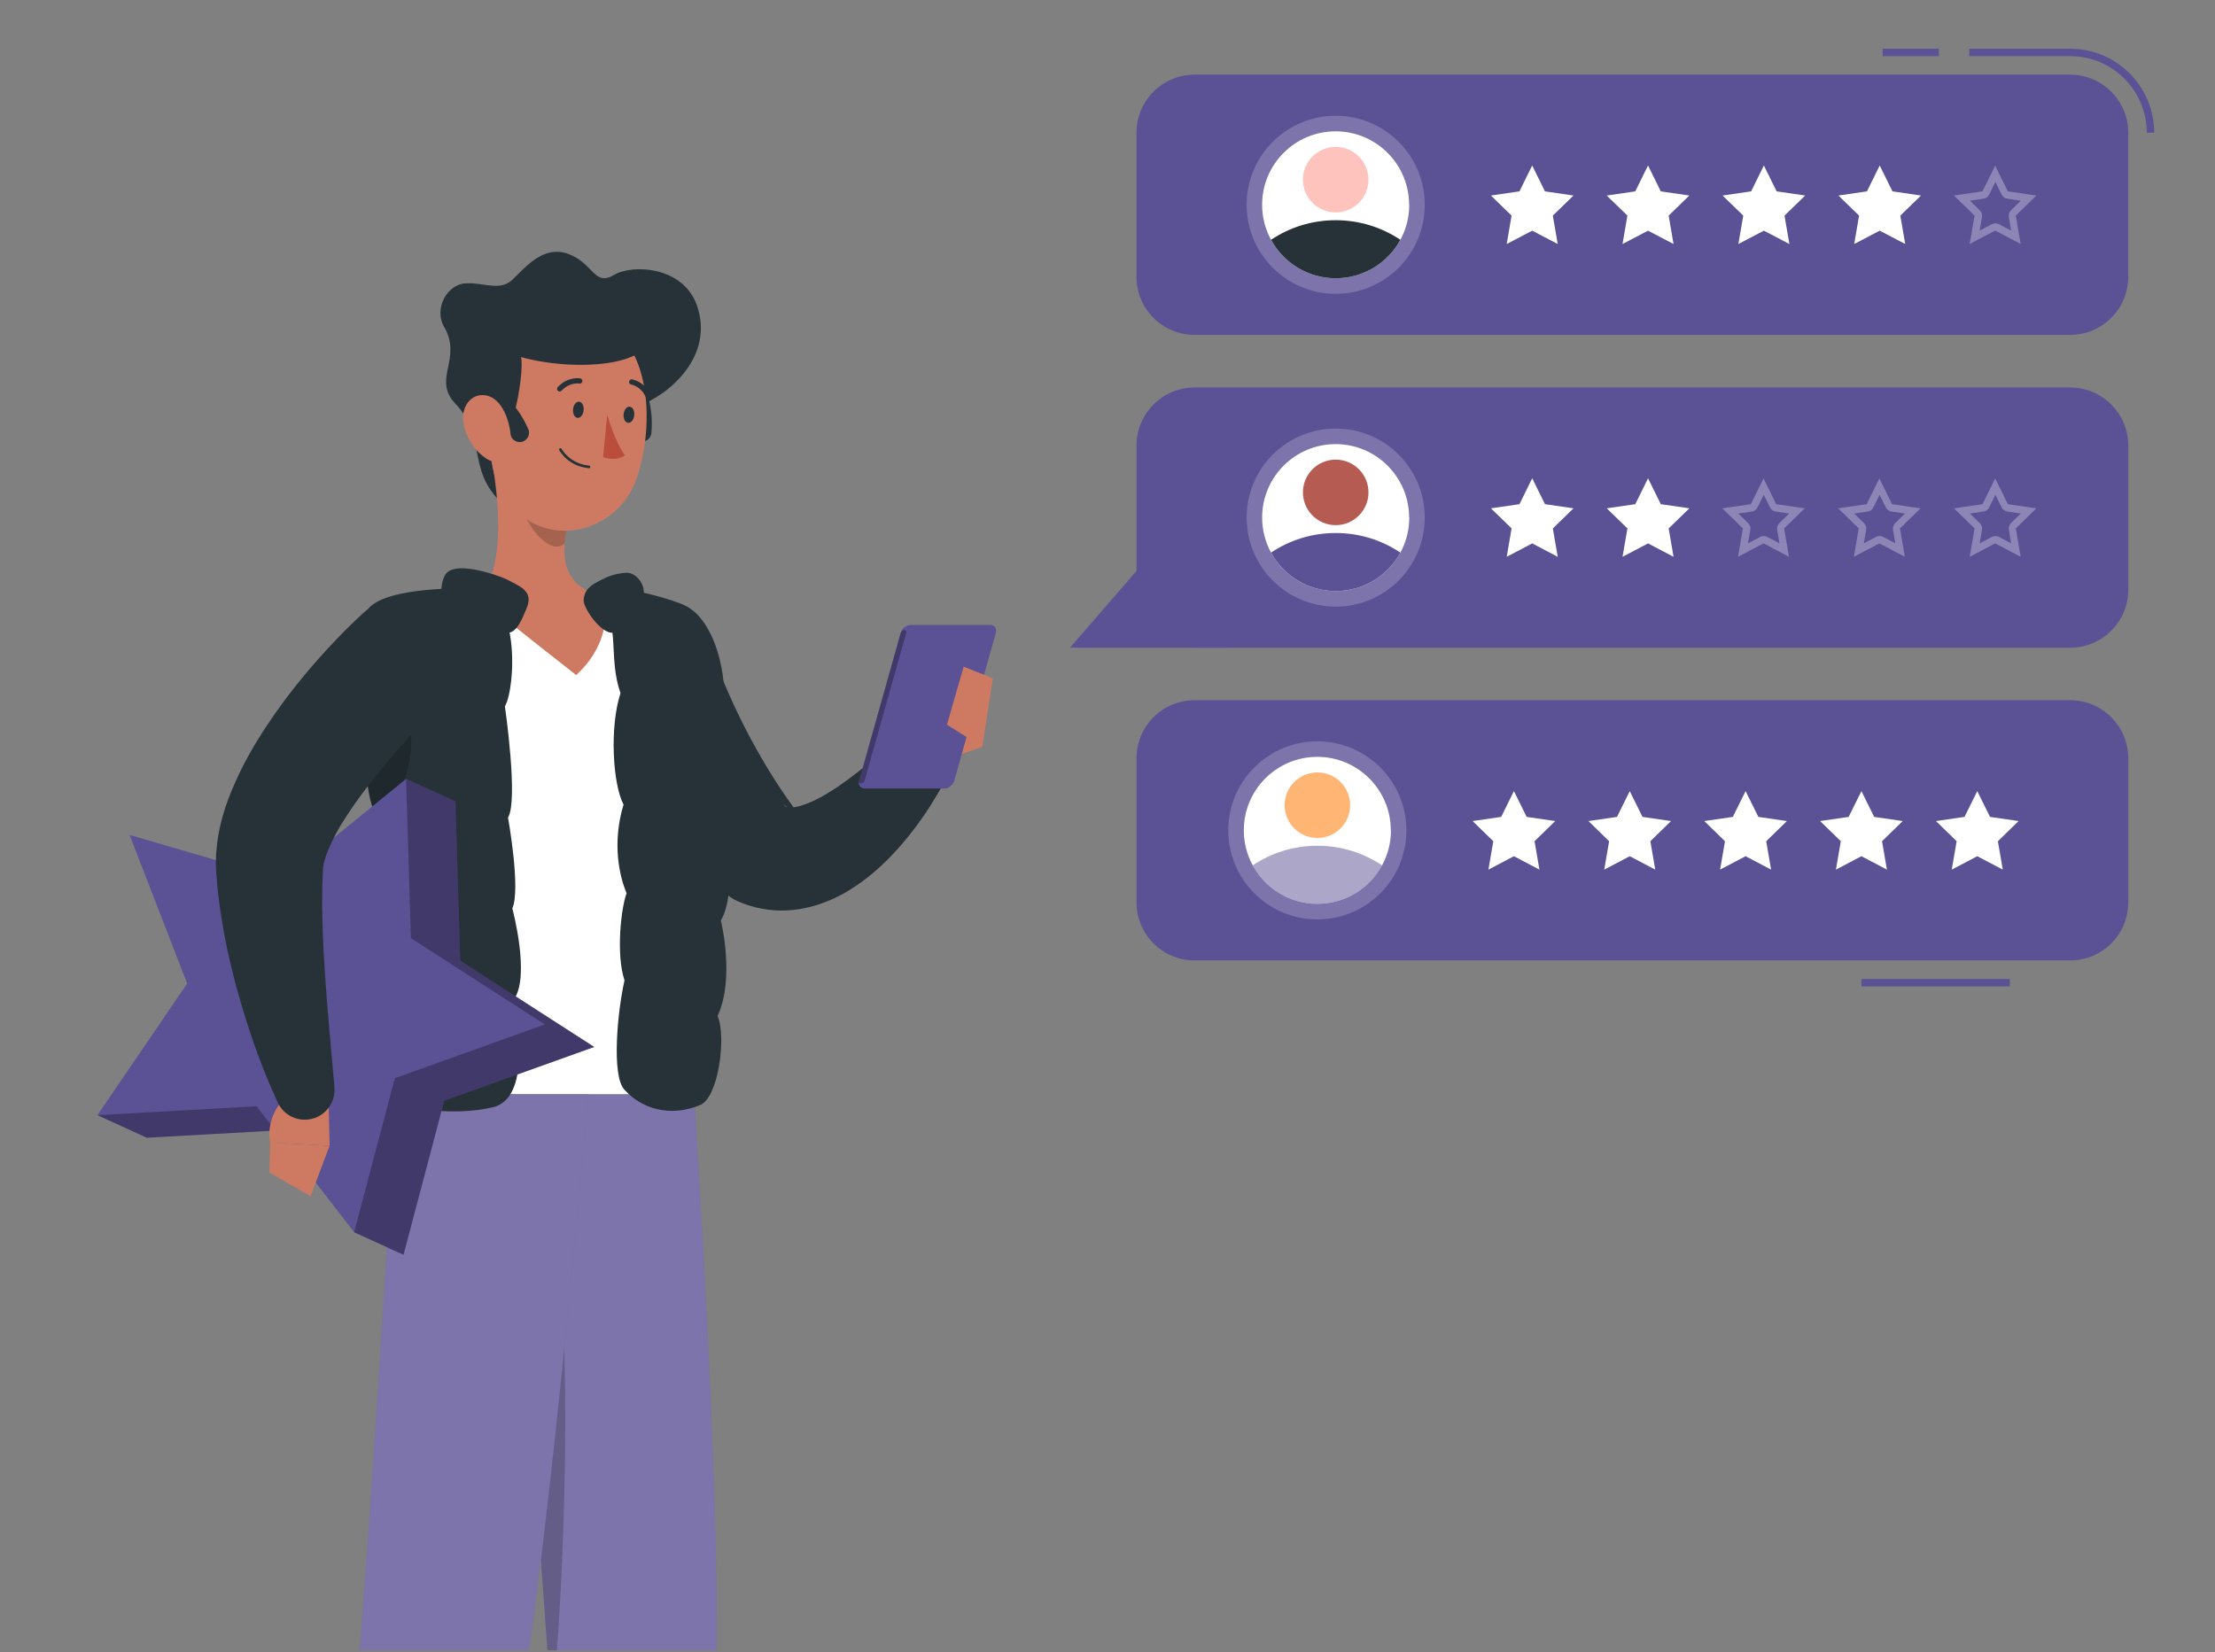 <svg width="500" height="373" viewBox="0 0 500 373" fill="none" xmlns="http://www.w3.org/2000/svg">
<rect x="0" y="0" width="500" height="373" fill="#808080" stroke="none"/>
<g clip-path="url(#clip0_9_1207)">
<path d="M135.15 155.083L135.735 157.059L136.271 158.749C136.639 159.871 137.041 160.909 137.443 161.98C138.246 164.09 139.15 166.132 140.071 168.141C141.963 172.158 144.005 176.059 146.365 179.792C147.521 181.667 148.743 183.508 149.965 185.333C151.254 187.124 152.543 188.915 153.915 190.64C156.577 194.155 159.607 197.403 162.671 200.583L163.323 201.253C164.261 202.224 165.382 202.977 166.538 203.496C170.003 205.019 173.987 205.773 177.62 205.555C181.269 205.388 184.483 204.45 187.229 203.295C190.007 202.14 192.318 200.7 194.427 199.177C196.503 197.654 198.378 196.063 200.052 194.389C203.416 191.058 206.212 187.543 208.69 183.927C209.928 182.119 211.067 180.261 212.155 178.386C213.243 176.461 214.18 174.653 215.185 172.476C216.742 169.112 215.285 165.144 211.92 163.587C209.393 162.415 206.513 162.951 204.588 164.726L204.153 165.127L200.068 168.877C198.679 170.149 197.256 171.355 195.833 172.543C193.004 174.887 190.125 177.08 187.295 178.804C184.517 180.579 181.654 181.817 179.628 182.202C178.624 182.403 177.854 182.353 177.502 182.186C177.134 182.002 177.117 181.884 176.95 181.684L180.8 184.596C178.674 181.717 176.615 178.804 174.707 175.791C172.782 172.794 171.024 169.664 169.316 166.534C167.642 163.386 166.069 160.172 164.646 156.941C163.909 155.334 163.256 153.694 162.587 152.103L160.896 147.718L160.427 146.512C157.766 139.632 150.032 136.2 143.151 138.862C136.623 141.373 133.224 148.521 135.15 155.117V155.083Z" fill="#263238"/>
<path d="M210.396 172.577L221.713 168.626L224.09 153.141C224.09 153.141 205.123 158.163 205.207 167.303L210.396 172.577Z" fill="#CE7A63"/>
<path d="M143.735 91.822C151.134 89.227 161.312 80.388 157.311 68.938C154.281 60.266 142.982 59.496 138.545 62.108C134.109 64.719 133.925 59.362 128.25 57.32C122.575 55.278 118.574 60.434 115.695 63.129C112.816 65.824 109.468 63.782 105.182 63.966C100.897 64.15 97.867 69.741 100.26 73.826C104.446 80.991 97.515 85.594 102.771 91.119C110.489 99.254 104.512 107.206 115.327 115.292C121.939 120.247 140.722 111.157 143.752 91.805L143.735 91.822Z" fill="#263238"/>
<path d="M143.868 99.388C144.136 99.539 144.438 99.656 144.772 99.673C145.927 99.773 146.949 98.92 147.049 97.765C148.053 86.164 140.47 80.087 140.152 79.836C139.282 79.099 137.926 79.283 137.206 80.204C136.486 81.125 136.653 82.431 137.557 83.15C137.808 83.351 143.668 88.156 142.864 97.413C142.797 98.233 143.216 99.004 143.885 99.405L143.868 99.388Z" fill="#263238"/>
<path d="M155.908 138.326C155.908 138.326 170.757 176.326 156.661 247.104H89.349C88.88 236.775 95.375 186.37 85.415 137.69C85.415 137.69 96.949 135.38 107.947 134.844C116.552 134.425 129.006 134.157 136.556 134.844C146.517 135.748 155.908 138.343 155.908 138.343V138.326Z" fill="white"/>
<path d="M110.775 102.619C112.582 111.826 114.374 128.7 107.945 134.844C107.945 134.844 118.726 143.583 130.059 152.421C138.848 144.42 136.555 134.844 136.555 134.844C126.293 132.4 126.561 124.783 128.335 117.618L110.775 102.619Z" fill="#CE7A63"/>
<path opacity="0.2" d="M117.934 108.746L128.33 117.618C127.895 119.309 127.56 121.033 127.443 122.691C124.061 125.871 118.135 117.819 117.717 113.718C117.516 111.676 117.6 109.7 117.934 108.746Z" fill="black"/>
<path d="M110.889 87.084C110.42 99.573 109.516 106.855 115.157 113.835C123.628 124.348 139.515 120.18 143.7 108.077C147.466 97.195 147.583 78.614 135.932 72.47C124.448 66.427 111.357 74.596 110.889 87.067V87.084Z" fill="#CE7A63"/>
<path d="M111.223 98.635C114.655 105.348 118.605 84.155 117.601 80.623C129.721 83.971 148.336 82.866 146.913 74.395C145.306 64.853 134.124 64.468 121.82 65.657C101.447 67.615 107.49 91.37 111.223 98.652V98.635Z" fill="#263238"/>
<path d="M117.236 99.823C117.538 99.823 117.856 99.79 118.157 99.639C119.229 99.17 119.714 97.931 119.245 96.877C114.591 86.213 105.033 84.489 104.614 84.422C103.509 84.188 102.388 84.991 102.187 86.146C102.003 87.285 102.756 88.373 103.894 88.574C104.212 88.624 111.645 90.047 115.378 98.551C115.713 99.321 116.45 99.773 117.22 99.806L117.236 99.823Z" fill="#263238"/>
<path d="M104.663 95.923C105.383 99.221 107.392 101.899 109.568 103.406C112.815 105.682 115.41 102.887 115.31 98.953C115.226 95.421 113.435 89.98 109.785 89.294C106.186 88.607 103.859 92.156 104.68 95.906L104.663 95.923Z" fill="#CE7A63"/>
<path d="M156.66 247.088C156.66 247.088 163.389 348.5 161.464 384.542C159.64 418.709 158.602 515.652 158.351 541.064C158.317 544.345 155.421 546.839 152.173 546.404L143.251 545.198C140.807 544.864 138.882 542.938 138.564 540.494C132.805 495.63 125.958 426.393 124.468 389.313C122.761 347.01 112.382 247.088 112.382 247.088H156.643H156.66Z" fill="#5B5195"/>
<path opacity="0.2" d="M156.66 247.088C156.66 247.088 163.389 348.5 161.464 384.542C159.64 418.709 158.602 515.652 158.351 541.064C158.317 544.345 155.421 546.839 152.173 546.404L143.251 545.198C140.807 544.864 138.882 542.938 138.564 540.494C132.805 495.63 125.958 426.393 124.468 389.313C122.761 347.01 112.382 247.088 112.382 247.088H156.643H156.66Z" fill="white"/>
<path opacity="0.2" d="M125.423 283.314C128.889 297.191 127.968 354.862 124.385 387.371C123.532 368.338 121.121 338.992 118.677 312.057L125.423 283.314Z" fill="black"/>
<path d="M132.768 247.104C132.768 247.104 124.097 348.517 117.418 384.559C110.989 419.228 81.912 518.029 73.34 540.494C72.302 543.206 69.323 544.629 66.561 543.725L57.973 540.93C55.361 540.076 53.788 537.414 54.307 534.719C62.844 490.642 76.437 426.242 79.819 389.347C83.686 347.044 89.361 247.121 89.361 247.121H132.785L132.768 247.104Z" fill="#5B5195"/>
<path opacity="0.2" d="M132.768 247.104C132.768 247.104 124.097 348.517 117.418 384.559C110.989 419.228 81.912 518.029 73.34 540.494C72.302 543.206 69.323 544.629 66.561 543.725L57.973 540.93C55.361 540.076 53.788 537.414 54.307 534.719C62.844 490.642 76.437 426.242 79.819 389.347C83.686 347.044 89.361 247.121 89.361 247.121H132.785L132.768 247.104Z" fill="white"/>
<path d="M129.354 92.408C129.253 93.412 129.705 94.282 130.375 94.35C131.028 94.416 131.647 93.646 131.748 92.642C131.848 91.638 131.396 90.767 130.727 90.7C130.074 90.633 129.454 91.403 129.354 92.408Z" fill="#263238"/>
<path d="M140.772 93.529C140.671 94.533 141.123 95.404 141.793 95.471C142.446 95.538 143.065 94.768 143.166 93.763C143.266 92.759 142.814 91.888 142.145 91.821C141.475 91.754 140.872 92.525 140.772 93.529Z" fill="#263238"/>
<path d="M137.089 93.68C137.089 93.68 138.813 99.74 141.057 102.803C139.098 104.293 136.135 103.239 136.135 103.239L137.072 93.697L137.089 93.68Z" fill="#BA4D3C"/>
<path d="M132.936 105.716C133.103 105.716 133.254 105.616 133.254 105.448C133.254 105.281 133.153 105.147 132.986 105.13C128.55 104.695 126.792 101.397 126.775 101.364C126.692 101.213 126.524 101.163 126.374 101.23C126.223 101.313 126.173 101.481 126.24 101.632C126.323 101.782 128.165 105.247 132.919 105.716H132.936Z" fill="#263238"/>
<path d="M126.274 88.39C126.458 88.406 126.642 88.34 126.776 88.206C128.584 86.247 130.744 86.599 130.777 86.599C131.078 86.665 131.413 86.431 131.463 86.113C131.514 85.795 131.296 85.477 130.978 85.427C130.861 85.41 128.149 84.975 125.906 87.402C125.688 87.636 125.705 88.022 125.939 88.239C126.04 88.323 126.157 88.39 126.291 88.39H126.274Z" fill="#263238"/>
<path d="M146.295 89.997C146.379 89.997 146.479 89.997 146.563 89.947C146.864 89.813 146.998 89.461 146.864 89.16C145.525 86.147 142.813 85.678 142.696 85.661C142.378 85.594 142.06 85.829 142.009 86.147C141.959 86.465 142.177 86.783 142.495 86.833C142.579 86.833 144.688 87.235 145.759 89.645C145.86 89.863 146.061 89.997 146.278 89.997H146.295Z" fill="#263238"/>
<path d="M106.238 132.769C99.659 132.836 83.857 133.12 82.317 138.979C80.776 144.838 82.451 154.33 84.543 159.905C81.48 168.409 82.451 180.964 85.38 184.881C82.166 194.373 84.258 201.337 86.217 204.685C84.677 208.451 83.287 219.199 85.665 224.489C83.706 232.022 81.48 244.661 84.962 247.105C89.699 250.436 102.304 252.11 111.21 250.018C120.116 247.925 116.634 229.929 115.931 225.744C119.832 220.588 115.646 205.103 115.646 205.103C117.605 200.784 114.676 184.597 114.676 184.597C117.053 180.696 113.972 159.486 113.972 159.486C116.483 155.167 117.588 132.635 106.222 132.769H106.238Z" fill="#263238"/>
<path d="M154.399 136.602C149.243 134.325 131.967 130.174 135.315 134.744C140.17 141.356 137.19 148.32 140.069 156.506C137.541 164.324 138.345 177.097 140.755 181.667C138.111 190.439 139.835 197.871 141.442 201.671C140.17 205.086 139.031 215.516 140.973 221.358C139.366 228.456 138.027 242.752 140.906 245.983C144.823 250.386 151.302 252.327 158.082 249.482C162.183 247.774 164.008 234.114 161.982 229.41C165.966 220.739 162.719 207.848 162.719 207.848C166.569 201.152 163.589 187.107 163.589 187.107C167.406 174.653 162.719 160.875 162.719 160.875C164.794 157.109 162.602 140.235 154.382 136.602H154.399Z" fill="#263238"/>
<path d="M143.095 138.142C143.731 137.456 145.271 136.518 145.321 133.756C145.372 131.53 143.346 129.052 141.053 129.337C138.173 129.671 137.186 130.207 135.461 131.061C132.816 132.35 131.862 133.538 131.745 135.48C131.628 137.439 136.416 144.235 139.044 142.628C141.672 141.005 141.555 139.833 143.095 138.159V138.142Z" fill="#263238"/>
<path opacity="0.2" d="M92.243 162.081C90.937 156.439 87.623 156.941 84.325 159.252C84.409 159.469 84.475 159.687 84.559 159.904C81.479 168.409 82.467 180.964 85.396 184.881C85.212 185.417 85.045 185.952 84.894 186.471C88.995 182.537 94.687 172.728 92.243 162.081Z" fill="black"/>
<path d="M91.669 175.858L102.801 180.93L103.889 216.905L134.139 236.391L100.273 248.527L91.083 283.314L79.95 278.225L73.706 221.525L91.669 175.858Z" fill="#5B5195"/>
<path opacity="0.3" d="M91.669 175.858L102.801 180.93L103.889 216.905L134.139 236.391L100.273 248.527L91.083 283.314L79.95 278.225L73.706 221.525L91.669 175.858Z" fill="black"/>
<path d="M21.999 251.792L33.148 256.881L69.072 254.872L54.039 244.711L21.999 251.792Z" fill="#5B5195"/>
<path opacity="0.3" d="M21.999 251.792L33.148 256.881L69.072 254.872L54.039 244.711L21.999 251.792Z" fill="black"/>
<path d="M91.669 175.858L63.78 198.591L29.245 188.514L42.252 222.061L21.996 251.792L57.921 249.783L79.951 278.225L89.125 243.455L122.99 231.302L92.757 211.816L91.669 175.858Z" fill="#5B5195"/>
<path d="M74.147 247.339L74.398 258.706L60.989 257.952C60.989 257.952 59.181 250.838 66.882 245.883L74.147 247.339Z" fill="#CE7A63"/>
<path d="M70.096 270.089L60.822 264.732L60.989 257.952L74.398 258.705L70.096 270.089Z" fill="#CE7A63"/>
<path d="M81.83 138.577C80.742 139.582 79.921 140.352 79.017 141.239C78.13 142.093 77.276 142.98 76.423 143.851C74.715 145.608 73.075 147.416 71.451 149.241C68.22 152.924 65.123 156.791 62.227 160.909C59.331 165.044 56.569 169.396 54.175 174.301C51.831 179.256 49.571 184.596 48.885 191.627C48.785 192.481 48.734 193.385 48.734 194.339V195.729L48.801 196.7L49.086 200.516C49.387 202.994 49.688 205.488 50.107 207.899C50.86 212.753 51.948 217.457 53.154 222.078C55.665 231.335 58.645 240.174 62.696 248.929C64.252 252.294 68.253 253.75 71.618 252.194C74.246 250.971 75.703 248.293 75.485 245.564V245.313C74.732 236.458 73.811 227.451 73.292 218.713C72.957 214.344 72.823 209.991 72.74 205.756C72.673 203.63 72.757 201.554 72.773 199.478L72.907 196.448L72.941 195.712L73.008 195.394C73.041 195.193 73.075 194.975 73.158 194.691C73.644 192.632 75.067 189.451 76.908 186.337C78.833 183.19 81.11 179.926 83.638 176.712C86.165 173.498 88.877 170.3 91.69 167.153C93.096 165.579 94.552 164.039 95.992 162.482L98.168 160.189L100.227 158.046L100.562 157.695C105.701 152.371 105.551 143.901 100.227 138.761C95.105 133.823 87.036 133.806 81.863 138.544L81.83 138.577Z" fill="#263238"/>
<path d="M101.179 136.669C99.472 136.418 99.087 132.517 100.426 129.906C101.497 127.813 105.448 128.098 108.963 129.002C113.366 130.14 114.672 130.927 116.982 132.199C120.514 134.158 119.225 136.535 118.422 138.393C117.601 140.251 116.044 144.52 112.696 142.26C109.348 140 103.556 137.004 101.196 136.652L101.179 136.669Z" fill="#263238"/>
<path d="M223.551 141.105H205.572C204.618 141.105 203.597 141.892 203.329 142.846L193.921 176.293C193.653 177.247 194.222 178.034 195.176 178.034H213.156C214.11 178.034 215.131 177.247 215.399 176.293L224.807 142.846C225.075 141.892 224.505 141.105 223.551 141.105Z" fill="#5B5195"/>
<path d="M213.759 163.637L217.526 150.53L224.088 153.141L221.711 168.626L213.759 163.637Z" fill="#CE7A63"/>
<path opacity="0.3" d="M204.135 142.277H204.118C203.783 142.277 203.431 142.545 203.331 142.88L193.94 176.26C193.839 176.594 194.04 176.862 194.375 176.862H194.392C194.726 176.862 195.078 176.594 195.178 176.26L204.57 142.88C204.67 142.545 204.469 142.277 204.135 142.277Z" fill="black"/>
<path d="M424.99 11H437.662V12.674H424.99V11Z" fill="#5B5195"/>
<path d="M484.599 29.967H486.273C486.273 19.504 477.769 11 467.307 11H444.54V12.674H467.307C476.849 12.674 484.599 20.442 484.599 29.967Z" fill="#5B5195"/>
<path d="M269.654 16.859H467.306C474.546 16.859 480.414 22.728 480.414 29.967V62.51C480.414 69.749 474.546 75.618 467.306 75.618H269.654C262.415 75.618 256.546 69.749 256.546 62.51V29.967C256.546 22.728 262.415 16.859 269.654 16.859Z" fill="#5B5195"/>
<path d="M345.869 37.366L348.749 43.208L355.194 44.146L350.523 48.682L351.628 55.094L345.869 52.081L340.111 55.094L341.215 48.682L336.545 44.146L342.99 43.208L345.869 37.366Z" fill="white"/>
<path d="M372.016 37.366L374.895 43.208L381.34 44.146L376.67 48.682L377.774 55.094L372.016 52.081L366.257 55.094L367.362 48.682L362.691 44.146L369.136 43.208L372.016 37.366Z" fill="white"/>
<path d="M398.168 37.366L401.047 43.208L407.492 44.146L402.822 48.682L403.927 55.094L398.168 52.081L392.409 55.094L393.514 48.682L388.844 44.146L395.289 43.208L398.168 37.366Z" fill="white"/>
<path d="M424.313 37.366L427.192 43.208L433.637 44.146L428.966 48.682L430.071 55.094L424.313 52.081L418.554 55.094L419.659 48.682L414.988 44.146L421.433 43.208L424.313 37.366Z" fill="white"/>
<path opacity="0.3" d="M450.462 41.149L451.834 43.945C452.085 44.447 452.554 44.782 453.09 44.866L456.17 45.318L453.944 47.494C453.542 47.879 453.374 48.431 453.458 48.984L453.977 52.064L451.215 50.608C450.964 50.474 450.696 50.423 450.428 50.423C450.16 50.423 449.892 50.49 449.641 50.608L446.879 52.064L447.398 48.984C447.499 48.448 447.314 47.879 446.913 47.494L444.686 45.318L447.766 44.866C448.319 44.782 448.788 44.447 449.022 43.945L450.395 41.149M450.395 37.366L447.515 43.208L441.07 44.146L445.724 48.682L444.619 55.094L450.378 52.064L456.137 55.094L455.032 48.682L459.685 44.146L453.24 43.208L450.361 37.366H450.395Z" fill="white"/>
<path opacity="0.2" d="M301.511 66.344C312.615 66.344 321.616 57.342 321.616 46.239C321.616 35.135 312.615 26.134 301.511 26.134C290.408 26.134 281.406 35.135 281.406 46.239C281.406 57.342 290.408 66.344 301.511 66.344Z" fill="white"/>
<path d="M318.115 46.239C318.115 49.101 317.395 51.797 316.106 54.14C313.311 59.313 307.82 62.828 301.509 62.828C295.198 62.828 289.724 59.313 286.911 54.14C285.639 51.797 284.902 49.101 284.902 46.239C284.902 37.065 292.335 29.649 301.492 29.649C310.649 29.649 318.082 37.082 318.082 46.239H318.115Z" fill="white"/>
<path d="M316.109 54.14C313.313 59.313 307.823 62.828 301.512 62.828C295.2 62.828 289.726 59.313 286.914 54.14C291.099 51.344 296.104 49.721 301.512 49.721C306.919 49.721 311.924 51.344 316.109 54.14Z" fill="#263238"/>
<path d="M308.91 40.563C308.91 44.648 305.595 47.963 301.511 47.963C297.426 47.963 294.111 44.648 294.111 40.563C294.111 36.479 297.426 33.164 301.511 33.164C305.595 33.164 308.91 36.479 308.91 40.563Z" fill="#FFC3BD"/>
<path d="M453.685 221.041H420.188V222.715H453.685V221.041Z" fill="#5B5195"/>
<path d="M467.311 158.097H269.658C262.419 158.097 256.551 163.966 256.551 171.205V203.748C256.551 210.987 262.419 216.856 269.658 216.856H467.311C474.55 216.856 480.418 210.987 480.418 203.748V171.205C480.418 163.966 474.55 158.097 467.311 158.097Z" fill="#5B5195"/>
<path d="M341.742 178.621L344.622 184.446L351.067 185.384L346.396 189.937L347.501 196.349L341.742 193.319L335.984 196.349L337.089 189.937L332.418 185.384L338.863 184.446L341.742 178.621Z" fill="white"/>
<path d="M367.889 178.621L370.768 184.446L377.213 185.384L372.543 189.937L373.647 196.349L367.889 193.319L362.13 196.349L363.235 189.937L358.564 185.384L365.009 184.446L367.889 178.621Z" fill="white"/>
<path d="M394.039 178.621L396.918 184.446L403.364 185.384L398.693 189.937L399.798 196.349L394.039 193.319L388.281 196.349L389.385 189.937L384.715 185.384L391.16 184.446L394.039 178.621Z" fill="white"/>
<path d="M420.186 178.621L423.065 184.446L429.51 185.384L424.839 189.937L425.944 196.349L420.186 193.319L414.427 196.349L415.532 189.937L410.861 185.384L417.306 184.446L420.186 178.621Z" fill="white"/>
<path d="M446.336 178.621L449.215 184.446L455.66 185.384L450.99 189.937L452.095 196.349L446.336 193.319L440.577 196.349L441.682 189.937L437.012 185.384L443.457 184.446L446.336 178.621Z" fill="white"/>
<path opacity="0.2" d="M311.585 201.703C319.436 193.851 319.436 181.121 311.585 173.27C303.733 165.418 291.003 165.418 283.152 173.27C275.3 181.121 275.3 193.851 283.152 201.703C291.003 209.554 303.733 209.554 311.585 201.703Z" fill="white"/>
<path d="M313.984 187.477C313.984 190.339 313.264 193.034 311.975 195.378C309.18 200.551 303.689 204.066 297.378 204.066C291.067 204.066 285.593 200.551 282.78 195.378C281.508 193.034 280.771 190.339 280.771 187.477C280.771 178.303 288.204 170.887 297.361 170.887C306.518 170.887 313.951 178.32 313.951 187.477H313.984Z" fill="white"/>
<path opacity="0.5" d="M311.978 195.378C309.183 200.551 303.692 204.066 297.381 204.066C291.07 204.066 285.596 200.551 282.783 195.378C286.968 192.582 291.974 190.958 297.381 190.958C302.788 190.958 307.793 192.582 311.978 195.378Z" fill="#5B5195"/>
<path d="M304.779 181.802C304.779 185.886 301.464 189.201 297.38 189.201C293.295 189.201 289.98 185.886 289.98 181.802C289.98 177.717 293.295 174.403 297.38 174.403C301.464 174.403 304.779 177.717 304.779 181.802Z" fill="#FFB573"/>
<path d="M269.658 87.486H467.31C474.549 87.486 480.418 93.355 480.418 100.594V133.137C480.418 140.376 474.549 146.245 467.31 146.245H269.658C262.419 146.245 256.55 140.376 256.55 133.137V100.594C256.55 93.355 262.419 87.486 269.658 87.486Z" fill="#5B5195"/>
<path d="M262.626 121.888L276.688 146.245H241.533L262.626 121.888Z" fill="#5B5195"/>
<path d="M345.873 107.993L348.753 113.836L355.197 114.773L350.527 119.31L351.632 125.721L345.873 122.691L340.115 125.721L341.219 119.31L336.549 114.773L342.994 113.836L345.873 107.993Z" fill="white"/>
<path d="M372.02 107.993L374.899 113.836L381.344 114.773L376.673 119.31L377.778 125.721L372.02 122.691L366.261 125.721L367.366 119.31L362.695 114.773L369.14 113.836L372.02 107.993Z" fill="white"/>
<path opacity="0.3" d="M398.169 111.776L399.541 114.572C399.792 115.074 400.261 115.409 400.797 115.493L403.877 115.945L401.651 118.121C401.249 118.506 401.081 119.058 401.165 119.611L401.684 122.674L398.922 121.218C398.671 121.084 398.403 121.034 398.135 121.034C397.867 121.034 397.599 121.101 397.348 121.218L394.586 122.674L395.105 119.611C395.206 119.075 395.021 118.506 394.62 118.121L392.393 115.945L395.473 115.493C396.026 115.409 396.495 115.074 396.729 114.572L398.102 111.776M398.102 107.993L395.222 113.836L388.777 114.773L393.431 119.31L392.326 125.721L398.085 122.691L403.844 125.721L402.739 119.31L407.393 114.773L400.948 113.836L398.068 107.993H398.102Z" fill="white"/>
<path opacity="0.3" d="M424.319 111.776L425.692 114.572C425.943 115.074 426.412 115.409 426.947 115.493L430.027 115.945L427.801 118.121C427.399 118.506 427.232 119.058 427.316 119.611L427.834 122.674L425.072 121.218C424.821 121.084 424.553 121.034 424.286 121.034C424.018 121.034 423.75 121.101 423.499 121.218L420.737 122.674L421.256 119.611C421.356 119.075 421.172 118.506 420.77 118.121L418.544 115.945L421.624 115.493C422.176 115.409 422.645 115.074 422.879 114.572L424.252 111.776M424.252 107.993L421.373 113.836L414.928 114.773L419.582 119.31L418.477 125.721L424.235 122.691L429.994 125.721L428.889 119.31L433.543 114.773L427.098 113.836L424.219 107.993H424.252Z" fill="white"/>
<path opacity="0.3" d="M450.466 111.776L451.838 114.572C452.089 115.074 452.558 115.409 453.094 115.493L456.174 115.945L453.947 118.121C453.546 118.506 453.378 119.058 453.462 119.611L453.981 122.674L451.219 121.218C450.968 121.084 450.7 121.034 450.432 121.034C450.164 121.034 449.896 121.101 449.645 121.218L446.883 122.674L447.402 119.611C447.502 119.075 447.318 118.506 446.917 118.121L444.69 115.945L447.77 115.493C448.323 115.409 448.791 115.074 449.026 114.572L450.399 111.776M450.399 107.993L447.519 113.836L441.074 114.773L445.728 119.31L444.623 125.721L450.382 122.691L456.14 125.721L455.036 119.31L459.689 114.773L453.244 113.836L450.365 107.993H450.399Z" fill="white"/>
<path opacity="0.2" d="M301.515 136.97C312.619 136.97 321.62 127.969 321.62 116.865C321.62 105.762 312.619 96.76 301.515 96.76C290.412 96.76 281.41 105.762 281.41 116.865C281.41 127.969 290.412 136.97 301.515 136.97Z" fill="white"/>
<path d="M318.119 116.865C318.119 119.728 317.399 122.423 316.11 124.767C313.314 129.94 307.824 133.455 301.513 133.455C295.202 133.455 289.727 129.94 286.915 124.767C285.643 122.423 284.906 119.728 284.906 116.865C284.906 107.692 292.339 100.276 301.496 100.276C310.653 100.276 318.085 107.709 318.085 116.865H318.119Z" fill="white"/>
<path d="M316.113 124.767C313.317 129.94 307.827 133.455 301.515 133.455C295.204 133.455 289.73 129.94 286.918 124.767C291.103 121.971 296.108 120.347 301.515 120.347C306.923 120.347 311.928 121.971 316.113 124.767Z" fill="#5B5195"/>
<path d="M308.914 111.174C308.914 115.258 305.599 118.573 301.514 118.573C297.43 118.573 294.115 115.258 294.115 111.174C294.115 107.089 297.43 103.774 301.514 103.774C305.599 103.774 308.914 107.089 308.914 111.174Z" fill="#B55B52"/>
</g>
<defs>
<clipPath id="clip0_9_1207">
<rect width="500" height="372.61" fill="white" transform="matrix(-1 0 0 1 500 0)"/>
</clipPath>
</defs>
</svg>
